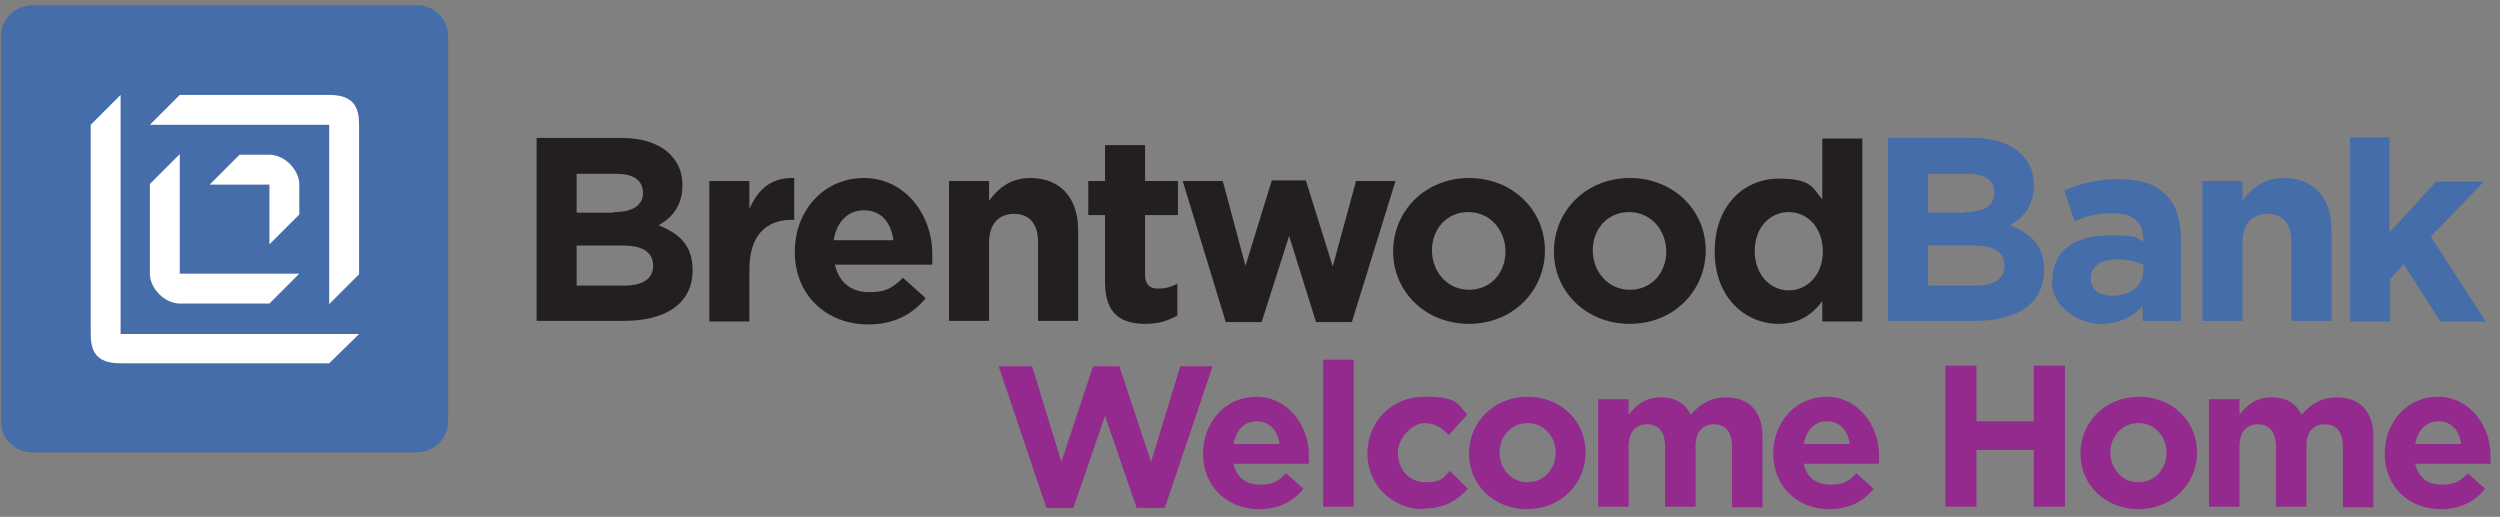 <svg width="237" height="49" viewBox="0 0 237 49" fill="none" xmlns="http://www.w3.org/2000/svg">
<rect x="0" y="0" width="237" height="49" fill="#808080" stroke="none"/>
<path d="M50.926 13.079H58.972C60.956 13.079 62.542 13.646 63.505 14.609C64.299 15.402 64.695 16.366 64.695 17.555C64.695 19.539 63.675 20.672 62.429 21.352C64.412 22.145 65.659 23.278 65.659 25.602C65.659 28.831 63.052 30.418 59.142 30.418H50.87V13.079H50.926ZM58.179 20.105C59.879 20.105 60.956 19.539 60.956 18.292C60.956 17.102 60.049 16.479 58.462 16.479H54.666V20.162H58.179V20.105ZM59.199 27.075C60.899 27.075 61.919 26.451 61.919 25.205C61.919 24.015 61.069 23.278 59.086 23.278H54.666V27.075H59.199Z" fill="#231F20"/>
<path d="M67.245 17.159H71.042V19.822C71.835 18.009 73.025 16.819 75.291 16.875V20.842H75.065C72.572 20.842 71.042 22.372 71.042 25.545V30.475H67.245V17.159Z" fill="#231F20"/>
<path d="M75.348 23.845C75.348 19.992 78.068 16.875 81.921 16.875C85.774 16.875 88.38 20.332 88.38 24.072C88.38 27.811 88.38 24.695 88.38 25.092H79.144C79.541 26.791 80.731 27.698 82.374 27.698C84.017 27.698 84.584 27.301 85.604 26.338L87.757 28.265C86.511 29.795 84.754 30.758 82.317 30.758C78.351 30.758 75.348 27.981 75.348 23.902V23.845ZM84.697 22.768C84.471 21.069 83.507 19.935 81.921 19.935C80.334 19.935 79.314 21.069 79.031 22.768H84.697Z" fill="#231F20"/>
<path d="M89.967 17.159H93.763V19.029C94.613 17.895 95.747 16.875 97.673 16.875C100.506 16.875 102.206 18.745 102.206 21.805V30.418H98.41V22.995C98.41 21.182 97.56 20.275 96.143 20.275C94.727 20.275 93.763 21.182 93.763 22.995V30.418H89.967V17.102V17.159Z" fill="#231F20"/>
<path d="M104.756 26.678V20.389H103.169V17.159H104.756V13.759H108.552V17.159H111.669V20.389H108.552V26.055C108.552 26.905 108.949 27.358 109.742 27.358C110.536 27.358 111.046 27.188 111.612 26.905V29.908C110.819 30.361 109.912 30.701 108.609 30.701C106.286 30.701 104.756 29.795 104.756 26.735V26.678Z" fill="#231F20"/>
<path d="M112.122 17.159H115.918L118.072 25.205L120.565 17.102H123.795L126.344 25.262L128.554 17.159H132.294L128.158 30.531H124.758L122.208 22.372L119.602 30.531H116.202L112.122 17.159Z" fill="#231F20"/>
<path d="M132.067 23.845C132.067 19.992 135.127 16.875 139.264 16.875C143.4 16.875 146.46 19.935 146.46 23.732C146.46 27.585 143.4 30.701 139.264 30.701C135.127 30.701 132.067 27.641 132.067 23.845ZM142.72 23.845C142.72 21.862 141.303 20.105 139.207 20.105C137.11 20.105 135.75 21.748 135.75 23.732C135.75 25.715 137.167 27.471 139.264 27.471C141.36 27.471 142.72 25.828 142.72 23.845Z" fill="#231F20"/>
<path d="M147.31 23.845C147.31 19.992 150.369 16.875 154.506 16.875C158.642 16.875 161.702 19.935 161.702 23.732C161.702 27.585 158.642 30.701 154.506 30.701C150.369 30.701 147.31 27.641 147.31 23.845ZM157.962 23.845C157.962 21.862 156.546 20.105 154.449 20.105C152.353 20.105 150.993 21.748 150.993 23.732C150.993 25.715 152.409 27.471 154.506 27.471C156.602 27.471 157.962 25.828 157.962 23.845Z" fill="#231F20"/>
<path d="M162.552 23.845C162.552 19.369 165.442 16.932 168.615 16.932C171.788 16.932 171.845 17.839 172.751 18.915V13.136H176.548V30.475H172.751V28.548C171.845 29.795 170.541 30.701 168.615 30.701C165.498 30.701 162.552 28.265 162.552 23.845ZM172.808 23.845C172.808 21.578 171.335 20.105 169.578 20.105C167.822 20.105 166.348 21.522 166.348 23.788C166.348 26.055 167.822 27.528 169.578 27.528C171.335 27.528 172.808 26.055 172.808 23.845Z" fill="#231F20"/>
<path d="M179.041 13.079H187.087C189.07 13.079 190.657 13.646 191.62 14.609C192.413 15.402 192.81 16.366 192.81 17.555C192.81 19.539 191.79 20.672 190.543 21.352C192.526 22.145 193.773 23.278 193.773 25.602C193.773 28.831 191.167 30.418 187.257 30.418H178.984V13.079H179.041ZM186.294 20.105C187.993 20.105 189.07 19.539 189.07 18.292C189.07 17.102 188.163 16.479 186.577 16.479H182.78V20.162H186.294V20.105ZM187.313 27.075C189.013 27.075 190.033 26.451 190.033 25.205C190.033 24.015 189.183 23.278 187.2 23.278H182.78V27.075H187.313Z" fill="#446DA9"/>
<path d="M194.566 26.622C194.566 23.675 196.776 22.315 199.949 22.315C203.122 22.315 202.272 22.542 203.179 22.882V22.655C203.179 21.069 202.216 20.219 200.346 20.219C198.476 20.219 197.909 20.502 196.663 20.955L195.7 18.065C197.173 17.442 198.589 16.989 200.856 16.989C203.122 16.989 204.426 17.555 205.332 18.462C206.352 19.482 206.749 20.899 206.749 22.712V30.418H203.122V29.001C202.216 30.021 200.912 30.701 199.099 30.701C197.286 30.701 194.51 29.285 194.51 26.622H194.566ZM203.179 25.772V25.092C202.556 24.808 201.706 24.582 200.799 24.582C199.213 24.582 198.193 25.205 198.193 26.395C198.193 27.471 199.043 28.038 200.233 28.038C201.989 28.038 203.179 27.075 203.179 25.715V25.772Z" fill="#446DA9"/>
<path d="M208.789 17.159H212.585V19.029C213.435 17.895 214.568 16.875 216.495 16.875C219.328 16.875 221.028 18.745 221.028 21.805V30.418H217.231V22.995C217.231 21.182 216.381 20.275 214.965 20.275C213.548 20.275 212.585 21.182 212.585 22.995V30.418H208.789V17.102V17.159Z" fill="#446DA9"/>
<path d="M222.728 13.022H226.524V22.032L230.944 17.215H235.477L230.434 22.428L235.647 30.474H231.34L227.884 25.035L226.581 26.451V30.474H222.784V13.022H222.728Z" fill="#446DA9"/>
<path d="M39.537 0.5H3.046C1.419 0.5 0.1 1.819 0.1 3.446V39.937C0.1 41.565 1.419 42.884 3.046 42.884H39.537C41.164 42.884 42.484 41.565 42.484 39.937V3.446C42.484 1.819 41.164 0.5 39.537 0.5Z" fill="#446DA9"/>
<path d="M17.042 8.999H31.208C33.588 8.999 34.041 10.246 34.041 11.832V25.998L31.208 28.831V11.832H14.209L17.042 8.999Z" fill="white"/>
<path d="M25.541 28.775H17.042C15.626 28.775 14.209 27.358 14.209 25.942V17.442L17.042 14.609V25.942H28.375L25.541 28.775Z" fill="white"/>
<path d="M22.708 14.666H25.541C26.958 14.666 28.375 16.082 28.375 17.499V20.332L25.541 23.165V17.499H19.875L22.708 14.666Z" fill="white"/>
<path d="M31.208 34.441H11.432C9.053 34.441 8.599 33.251 8.599 31.608V11.832L11.432 8.999V31.665H34.041L31.208 34.441Z" fill="white"/>
<path d="M110.309 48.153H107.759L104.756 39.427L101.753 48.153H99.203L94.67 34.724H97.843L100.62 43.79L103.623 34.724H106.116L109.119 43.79L111.895 34.724H114.955L110.422 48.153H110.309Z" fill="#94298E"/>
<path d="M124.078 43.96H116.938C117.222 45.264 118.128 45.944 119.432 45.944C120.735 45.944 121.131 45.66 121.925 44.867L123.568 46.34C122.605 47.53 121.245 48.267 119.375 48.267C116.315 48.267 114.049 46.113 114.049 42.997C114.049 40.05 116.145 37.614 119.092 37.614C122.038 37.614 124.078 40.277 124.078 43.167C124.078 43.507 124.078 43.677 124.078 43.904V43.96ZM119.148 39.937C117.958 39.937 117.165 40.787 116.938 42.09H121.301C121.131 40.787 120.338 39.937 119.148 39.937Z" fill="#94298E"/>
<path d="M125.438 48.04V34.101H128.328V48.04H125.438Z" fill="#94298E"/>
<path d="M134.957 48.267C131.897 48.267 129.631 45.887 129.631 42.997C129.631 40.05 131.841 37.614 135.014 37.614C138.187 37.614 138.13 38.237 139.094 39.314L137.337 41.24C136.714 40.56 136.034 40.107 135.014 40.107C133.994 40.107 132.521 41.41 132.521 42.884C132.521 44.47 133.541 45.717 135.127 45.717C136.714 45.717 136.77 45.32 137.45 44.64L139.15 46.34C138.13 47.417 136.997 48.21 134.957 48.21V48.267Z" fill="#94298E"/>
<path d="M144.76 48.267C141.587 48.267 139.264 45.944 139.264 42.997C139.264 39.994 141.643 37.614 144.816 37.614C147.99 37.614 150.313 39.937 150.313 42.884C150.313 45.887 147.933 48.267 144.76 48.267ZM147.48 42.94C147.48 41.41 146.403 40.107 144.816 40.107C143.23 40.107 142.153 41.41 142.153 42.884C142.153 44.414 143.23 45.717 144.816 45.717C146.403 45.717 147.48 44.414 147.48 42.94Z" fill="#94298E"/>
<path d="M164.195 48.04V42.317C164.195 40.957 163.572 40.221 162.495 40.221C161.419 40.221 160.739 40.901 160.739 42.317V48.04H157.849V42.317C157.849 40.957 157.226 40.221 156.149 40.221C155.072 40.221 154.392 40.901 154.392 42.317V48.04H151.503V37.841H154.392V39.314C155.072 38.464 155.922 37.671 157.396 37.671C158.869 37.671 159.719 38.237 160.285 39.314C161.192 38.237 162.269 37.671 163.628 37.671C165.782 37.671 167.085 38.974 167.085 41.41V48.097H164.195V48.04Z" fill="#94298E"/>
<path d="M178.134 43.96H170.995C171.278 45.264 172.185 45.944 173.488 45.944C174.791 45.944 175.188 45.66 175.981 44.867L177.624 46.34C176.661 47.53 175.301 48.267 173.431 48.267C170.371 48.267 168.105 46.113 168.105 42.997C168.105 40.05 170.201 37.614 173.148 37.614C176.094 37.614 178.134 40.277 178.134 43.167C178.134 43.507 178.134 43.677 178.134 43.904V43.96ZM173.204 39.937C172.015 39.937 171.221 40.787 170.995 42.09H175.358C175.188 40.787 174.394 39.937 173.204 39.937Z" fill="#94298E"/>
<path d="M192.81 48.04V42.657H187.37V48.04H184.424V34.668H187.37V39.937H192.81V34.668H195.756V48.04H192.81Z" fill="#94298E"/>
<path d="M202.726 48.267C199.553 48.267 197.229 45.944 197.229 42.997C197.229 39.994 199.609 37.614 202.782 37.614C205.955 37.614 208.279 39.937 208.279 42.884C208.279 45.887 205.899 48.267 202.726 48.267ZM205.389 42.94C205.389 41.41 204.312 40.107 202.726 40.107C201.139 40.107 200.063 41.41 200.063 42.884C200.063 44.414 201.139 45.717 202.726 45.717C204.312 45.717 205.389 44.414 205.389 42.94Z" fill="#94298E"/>
<path d="M222.104 48.04V42.317C222.104 40.957 221.481 40.221 220.404 40.221C219.328 40.221 218.648 40.901 218.648 42.317V48.04H215.758V42.317C215.758 40.957 215.135 40.221 214.058 40.221C212.982 40.221 212.302 40.901 212.302 42.317V48.04H209.412V37.841H212.302V39.314C212.982 38.464 213.832 37.671 215.305 37.671C216.778 37.671 217.628 38.237 218.195 39.314C219.101 38.237 220.178 37.671 221.538 37.671C223.691 37.671 224.994 38.974 224.994 41.41V48.097H222.104V48.04Z" fill="#94298E"/>
<path d="M236.1 43.96H228.961C229.244 45.264 230.15 45.944 231.454 45.944C232.757 45.944 233.154 45.66 233.947 44.867L235.59 46.34C234.627 47.53 233.267 48.267 231.397 48.267C228.337 48.267 226.071 46.113 226.071 42.997C226.071 40.05 228.167 37.614 231.114 37.614C234.06 37.614 236.1 40.277 236.1 43.167C236.1 43.507 236.1 43.677 236.1 43.904V43.96ZM231.17 39.937C229.98 39.937 229.187 40.787 228.961 42.09H233.324C233.154 40.787 232.36 39.937 231.17 39.937Z" fill="#94298E"/>
</svg>
